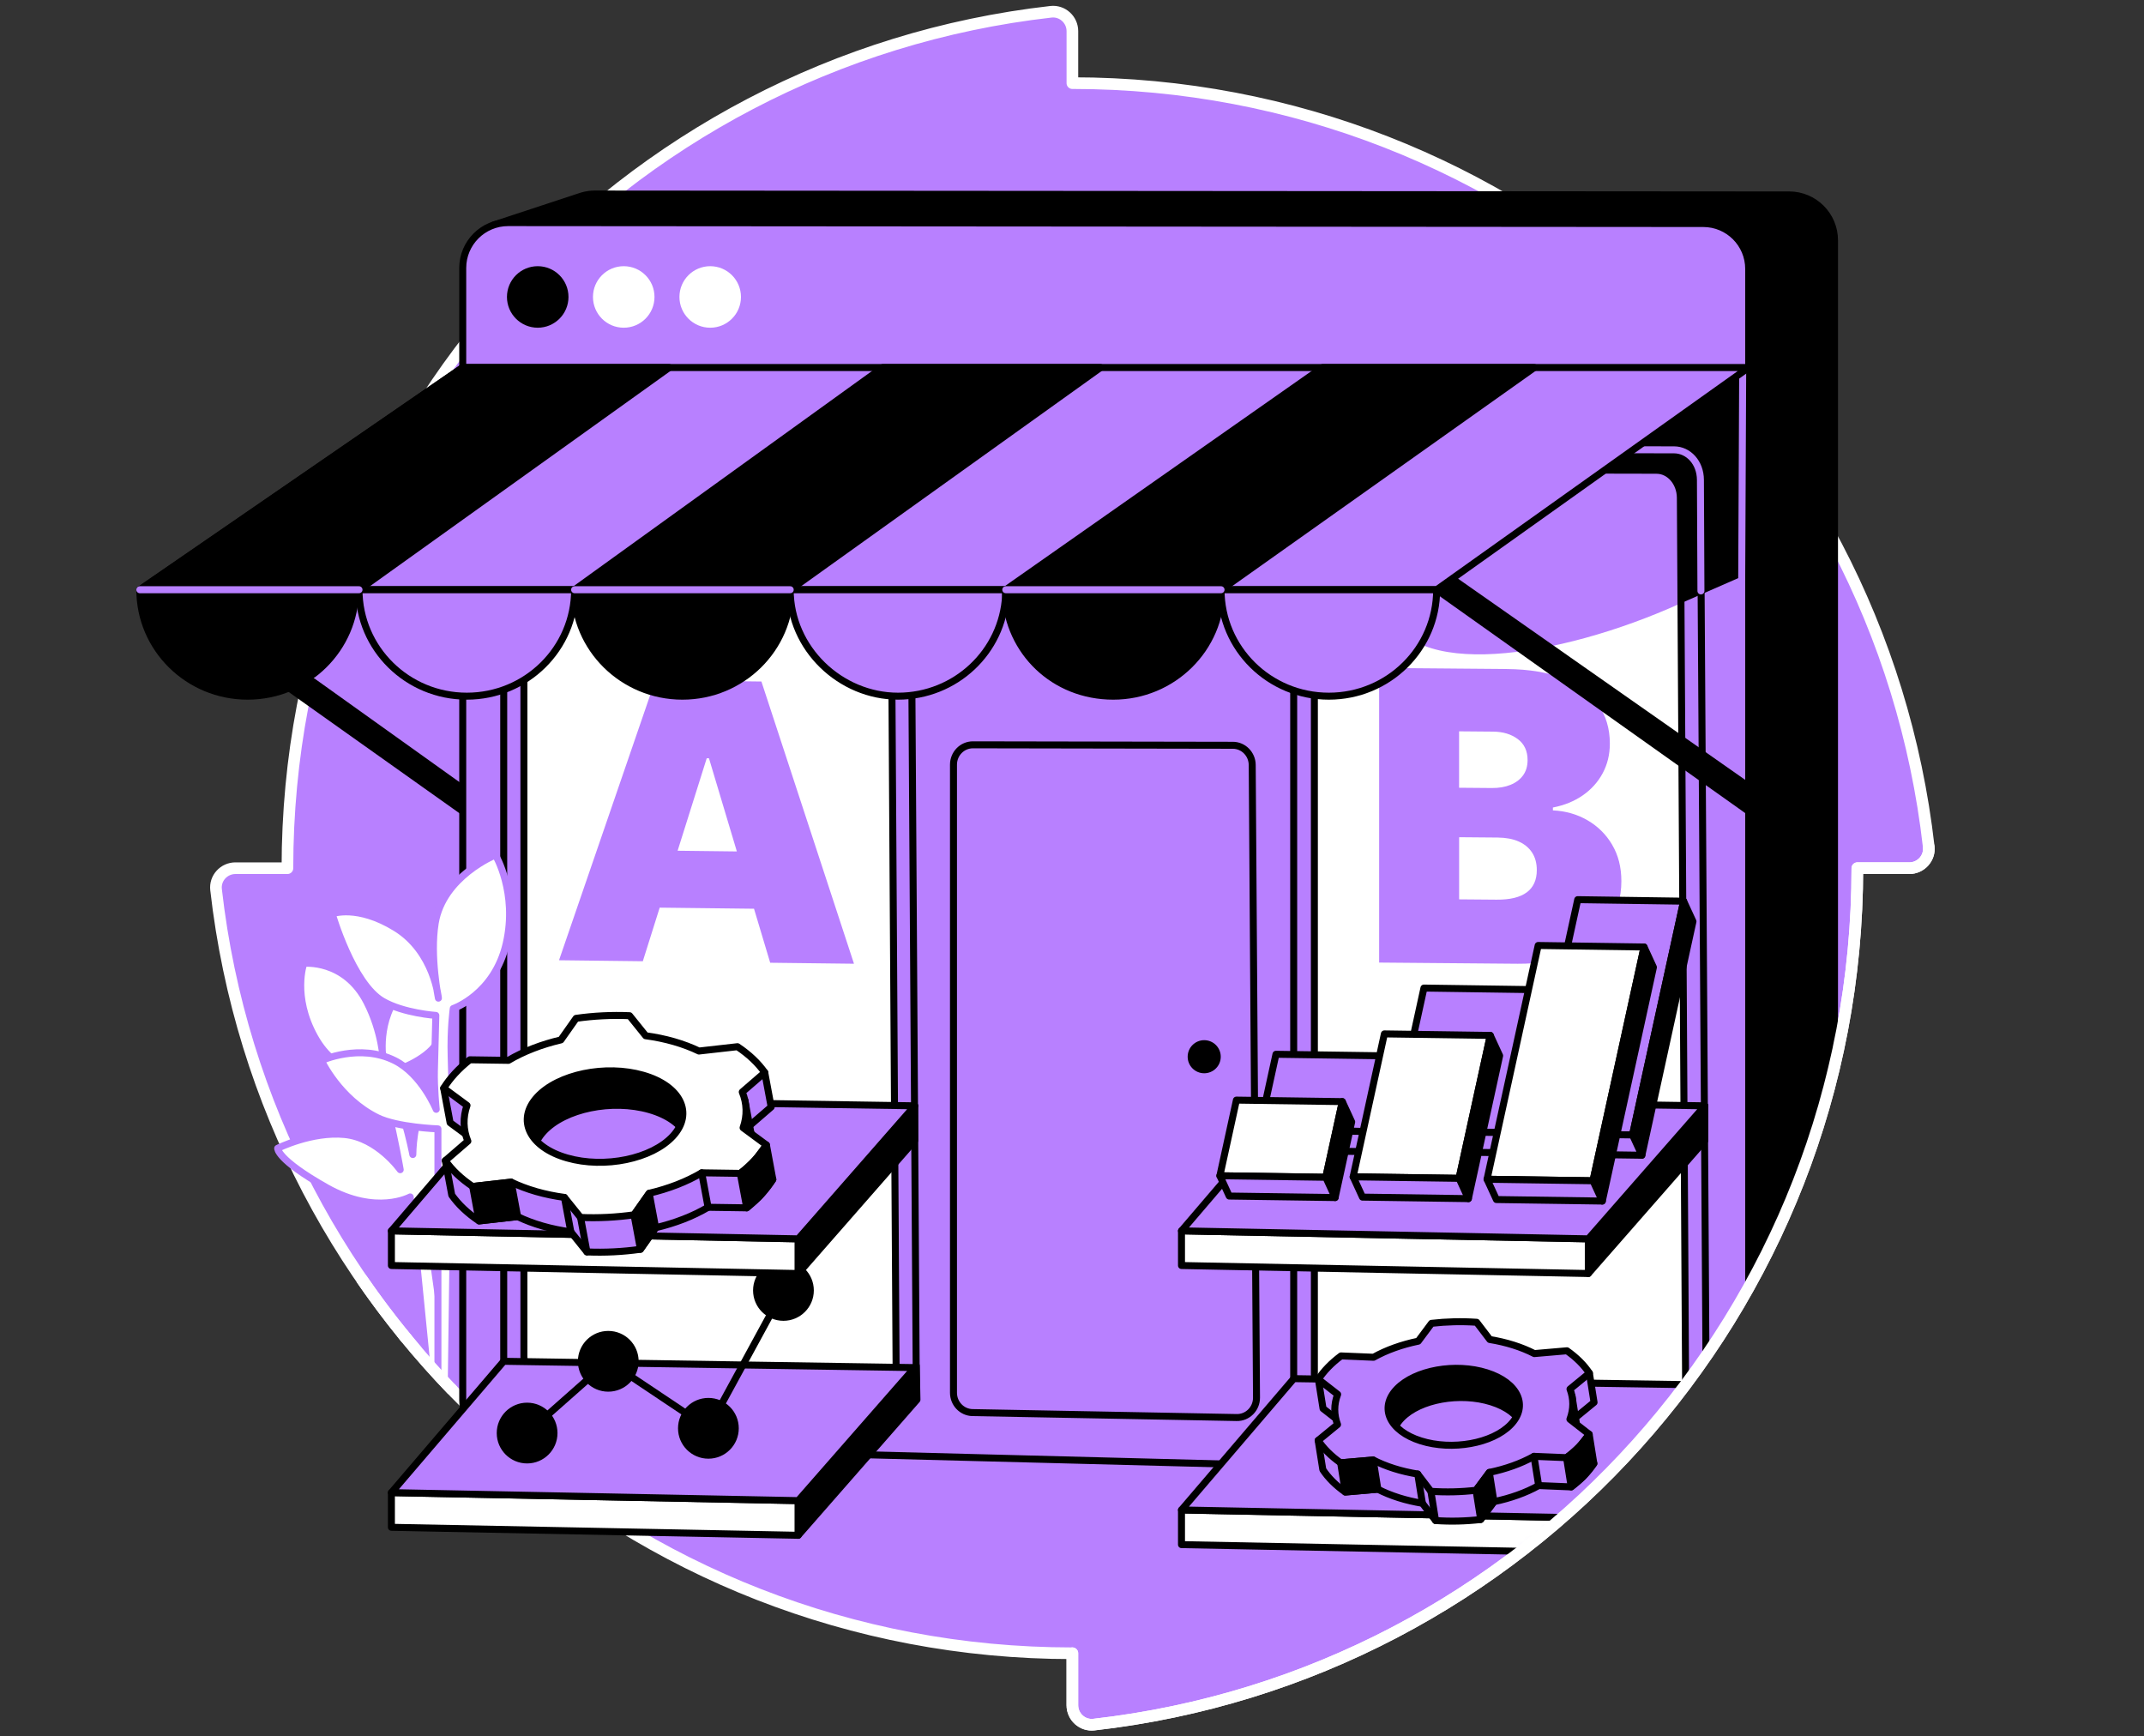 <svg width="368" height="298" viewBox="0 0 368 298" fill="none" xmlns="http://www.w3.org/2000/svg">
<rect x="0" y="0" width="368" height="298" fill="#333333" stroke="none"/>
<path d="M184.067 14.27V5.347C184.067 3.37 182.349 1.798 180.385 2.021C106.626 10.391 49.334 73 49.334 149H40.411C38.433 149 36.858 150.715 37.085 152.682C45.455 226.438 108.064 283.733 184.064 283.733V292.653C184.064 294.63 185.778 296.202 187.746 295.979C261.505 287.609 318.797 224.996 318.797 148.997H327.72C329.698 148.997 331.272 147.285 331.049 145.318C322.679 71.562 260.067 14.267 184.067 14.267" fill="#B880FF"/>
<path d="M184.067 14.27V5.347C184.067 3.37 182.349 1.798 180.385 2.021C106.626 10.391 49.334 73 49.334 149H40.411C38.433 149 36.858 150.715 37.085 152.682C45.455 226.438 108.064 283.733 184.064 283.733V292.653C184.064 294.63 185.778 296.202 187.746 295.979C261.505 287.609 318.797 224.996 318.797 148.997H327.72C329.698 148.997 331.272 147.285 331.049 145.318C322.679 71.562 260.067 14.267 184.067 14.267" stroke="white" stroke-width="2" stroke-linecap="round" stroke-linejoin="round"/>
<mask id="mask0_5403_1556" style="mask-type:alpha" maskUnits="userSpaceOnUse" x="20" y="2" width="312" height="294">
<path d="M260.5 21L184.067 5.347C184.067 3.37 182.349 1.798 180.385 2.021C106.626 10.391 20 39 20 115L40.411 149C38.433 149 35.274 209.032 35.5 211C43.87 284.756 108.064 283.733 184.064 283.733V292.653C184.064 294.63 185.778 296.202 187.746 295.979C261.505 287.609 318.797 224.996 318.797 148.997H327.72C329.698 148.997 331.272 147.285 331.049 145.318C322.679 71.562 348 16.5 260.5 21Z" fill="#C7FA73"/>
</mask>
<g mask="url(#mask0_5403_1556)">
<path d="M73.195 233.5L70.408 205.416C70.408 205.416 64.618 208.652 56.042 203.812C47.462 198.971 47.659 197.073 47.659 197.073C47.659 197.073 53.508 194.15 59.162 194.706C64.815 195.262 68.694 200.745 68.694 200.745C68.694 200.745 67.741 195.238 66.666 191.06C65.594 186.882 64.032 184.182 64.032 184.182C64.032 184.182 57.916 184.991 54.018 177.972C50.119 170.954 52.14 165.337 52.14 165.337C52.14 165.337 59.158 164.558 62.96 171.966C65.604 177.117 65.787 182.017 65.787 182.017C65.787 182.017 64.422 174.972 69.103 169.815C73.781 164.658 77.876 165.018 77.876 165.018C77.876 165.018 77.876 176.211 74.144 180.093C71.567 182.773 66.663 184.185 66.663 184.185C66.663 184.185 68.71 190.134 69.489 192.605C70.268 195.075 70.858 198.142 70.858 198.142C70.858 198.142 70.858 191.936 73.195 189.069C75.535 186.202 83.919 184.544 83.919 184.544C83.919 184.544 84.205 195.168 80.187 198.395C77.523 200.532 72.742 204.79 72.742 204.79L77.5 238.5" fill="white"/>
<path d="M73.195 233.5L70.408 205.416C70.408 205.416 64.618 208.652 56.042 203.812C47.462 198.971 47.659 197.073 47.659 197.073C47.659 197.073 53.508 194.15 59.162 194.706C64.815 195.262 68.694 200.745 68.694 200.745C68.694 200.745 67.741 195.238 66.666 191.06C65.594 186.882 64.032 184.182 64.032 184.182C64.032 184.182 57.916 184.991 54.018 177.972C50.119 170.954 52.14 165.337 52.14 165.337C52.14 165.337 59.158 164.558 62.96 171.966C65.604 177.117 65.787 182.017 65.787 182.017C65.787 182.017 64.422 174.972 69.103 169.815C73.781 164.658 77.876 165.018 77.876 165.018C77.876 165.018 77.876 176.211 74.144 180.093C71.567 182.773 66.663 184.185 66.663 184.185C66.663 184.185 68.71 190.134 69.489 192.605C70.268 195.075 70.858 198.142 70.858 198.142C70.858 198.142 70.858 191.936 73.195 189.069C75.535 186.202 83.919 184.544 83.919 184.544C83.919 184.544 84.205 195.168 80.187 198.395C77.523 200.532 72.742 204.79 72.742 204.79L77.5 238.5" stroke="#B880FF" stroke-width="1.2" stroke-linecap="round" stroke-linejoin="round"/>
<path d="M307.097 33.457L102.101 33.3C101.348 33.3 100.626 33.41 99.936 33.61H99.93L99.877 33.627C99.78 33.657 99.687 33.687 99.594 33.72L84.731 38.614L94.873 38.188C94.513 39.084 94.31 40.062 94.31 41.088V235.254C94.31 239.476 97.676 242.928 101.894 243.038L292.445 247.959L295.281 252.807L309.171 248.049C309.471 247.966 309.764 247.866 310.047 247.749L310.07 247.743H310.067C312.884 246.574 314.878 243.801 314.878 240.548V41.241C314.878 36.943 311.395 33.457 307.097 33.454V33.457Z" fill="black" stroke="black" stroke-width="1.2" stroke-linecap="round" stroke-linejoin="round"/>
<path d="M25.864 101.21L79.424 139.231V135.366L28.997 99.325L25.864 101.21Z" fill="black" stroke="black" stroke-width="1.2" stroke-linecap="round" stroke-linejoin="round"/>
<path d="M292.362 38.361L87.222 38.205C82.917 38.205 79.424 41.691 79.424 45.995V240.285C79.424 244.51 82.79 247.966 87.015 248.075L292.155 253.373C296.537 253.486 300.149 249.967 300.149 245.582V46.152C300.149 41.85 296.663 38.364 292.362 38.361V38.361Z" fill="#B880FF" stroke="black" stroke-width="1.2" stroke-linecap="round" stroke-linejoin="round"/>
<path d="M92.296 56.243C95.212 56.243 97.576 53.879 97.576 50.963C97.576 48.047 95.212 45.683 92.296 45.683C89.379 45.683 87.015 48.047 87.015 50.963C87.015 53.879 89.379 56.243 92.296 56.243Z" fill="black"/>
<path d="M151.738 73.986L91.007 73.869C88.497 73.866 86.459 76.087 86.459 78.83V235.867C86.459 238.55 88.41 240.744 90.864 240.824L152.597 242.832C155.168 242.915 157.292 240.651 157.272 237.838L156.27 78.91C156.253 76.186 154.229 73.989 151.738 73.982V73.986Z" fill="#B880FF" stroke="black" stroke-width="1.2" stroke-linecap="round" stroke-linejoin="round"/>
<path d="M287.331 77.202L280.442 77.188L226.599 77.085C224.089 77.082 222.052 79.303 222.052 82.046V239.083C222.052 241.766 224.003 243.96 226.456 244.04L288.19 246.048C290.76 246.131 292.864 241.054 292.864 241.054L291.952 96.542L291.862 82.126C291.845 79.403 289.821 77.205 287.331 77.198V77.202Z" fill="#B880FF" stroke="black" stroke-width="1.2" stroke-linecap="round" stroke-linejoin="round"/>
<path d="M107.058 56.243C109.975 56.243 112.339 53.879 112.339 50.963C112.339 48.047 109.975 45.683 107.058 45.683C104.142 45.683 101.778 48.047 101.778 50.963C101.778 53.879 104.142 56.243 107.058 56.243Z" fill="white"/>
<path d="M148.812 82.252L94.027 82.143C91.763 82.139 89.925 84.204 89.925 86.757V232.777C89.925 235.271 91.686 237.315 93.9 237.388L149.588 239.253C151.908 239.329 153.823 237.225 153.806 234.612L152.9 86.837C152.884 84.303 151.059 82.259 148.812 82.256V82.252Z" fill="white" stroke="black" stroke-width="1.2" stroke-linecap="round" stroke-linejoin="round"/>
<path d="M288.523 103.521L300.152 98.43V63.075L273.421 82.216L288.523 103.521Z" fill="black"/>
<path d="M121.901 56.243C124.817 56.243 127.181 53.879 127.181 50.963C127.181 48.047 124.817 45.683 121.901 45.683C118.984 45.683 116.62 48.047 116.62 50.963C116.62 53.879 118.984 56.243 121.901 56.243Z" fill="white"/>
<path d="M284.338 80.704L229.693 80.591C227.432 80.588 225.601 82.715 225.601 85.345V235.863C225.601 238.434 227.355 240.541 229.566 240.618L285.114 242.542C287.427 242.622 289.335 240.451 289.322 237.758L288.42 85.429C288.403 82.818 286.585 80.711 284.341 80.708L284.338 80.704Z" fill="white"/>
<path d="M288.523 103.521C267.211 113.179 241.578 116.745 238.259 104.446L261.651 81.42L273 80.5H283L286.5 81.42L288 83.5L288.523 103.521Z" fill="#B880FF"/>
<path d="M284.338 80.704L229.693 80.591C227.432 80.588 225.601 82.715 225.601 85.345V235.863C225.601 238.434 227.355 240.541 229.566 240.618L285.114 242.542C287.427 242.622 289.335 240.451 289.322 237.758L288.42 85.429C288.403 82.818 286.585 80.711 284.341 80.708L284.338 80.704Z" stroke="black" stroke-width="1.2" stroke-linecap="round" stroke-linejoin="round"/>
<path d="M112.472 116.745L95.951 164.798L110.334 164.968L113.231 155.769L129.421 155.958L132.198 165.227L146.581 165.397L130.69 116.961L112.472 116.748V116.745ZM116.307 146.003L121.304 130.136H121.687L126.475 146.123L116.307 146.003V146.003Z" fill="#B880FF"/>
<path d="M276.717 144.978C275.665 143.2 274.246 141.795 272.468 140.77C270.691 139.741 268.716 139.178 266.542 139.078V138.586C268.5 138.206 270.211 137.51 271.676 136.495C273.141 135.479 274.28 134.207 275.095 132.686C275.911 131.161 276.317 129.47 276.317 127.612C276.317 125.045 275.645 122.808 274.306 120.903C272.965 118.999 270.98 117.517 268.357 116.459C265.733 115.4 262.494 114.854 258.642 114.82L236.718 114.634V165.197L260.516 165.4C264.185 165.43 267.348 164.841 269.998 163.629C272.648 162.417 274.692 160.739 276.134 158.595C277.576 156.451 278.295 153.997 278.295 151.231C278.295 148.843 277.769 146.763 276.713 144.985L276.717 144.978ZM250.448 125.511L256.274 125.561C257.986 125.574 259.401 126.004 260.519 126.843C261.638 127.682 262.197 128.887 262.197 130.449C262.197 131.484 261.938 132.36 261.418 133.072C260.899 133.785 260.18 134.324 259.257 134.697C258.335 135.07 257.273 135.25 256.071 135.24L250.441 135.193V125.514L250.448 125.511ZM262.051 153.148C260.899 154.004 259.171 154.42 256.867 154.4L250.448 154.347V143.683L257.063 143.739C258.462 143.753 259.66 143.976 260.656 144.412C261.651 144.848 262.42 145.481 262.963 146.306C263.506 147.135 263.779 148.141 263.779 149.326C263.779 151.021 263.203 152.296 262.051 153.152V153.148Z" fill="#B880FF"/>
<path d="M211.604 127.905L166.997 127.825C165.152 127.825 163.657 129.346 163.657 131.231V239.026C163.657 240.867 165.092 242.376 166.894 242.429L212.236 243.278C214.124 243.334 215.682 241.78 215.669 239.852L214.933 131.288C214.92 129.42 213.435 127.908 211.604 127.905V127.905Z" fill="#B880FF" stroke="black" stroke-width="1.2" stroke-linecap="round" stroke-linejoin="round"/>
<path d="M246.589 101.21L300.149 139.231V134.993L249.236 99.325L246.589 101.21Z" fill="black" stroke="black" stroke-width="1.2" stroke-linecap="round" stroke-linejoin="round"/>
<path d="M206.693 184.195C208.261 184.195 209.533 182.923 209.533 181.355C209.533 179.786 208.261 178.515 206.693 178.515C205.125 178.515 203.853 179.786 203.853 181.355C203.853 182.923 205.125 184.195 206.693 184.195Z" fill="black"/>
<path d="M137.009 257.538V263.487L67.182 262.116V256.163L137.009 257.538Z" fill="white" stroke="black" stroke-width="1.2" stroke-linecap="round" stroke-linejoin="round"/>
<path d="M157.272 234.399L157.388 240.218L137.009 263.487V257.538L157.272 234.399Z" fill="black" stroke="black" stroke-width="1.2" stroke-linecap="round" stroke-linejoin="round"/>
<path d="M86.456 233.626L157.002 234.708L137.009 257.538L67.182 256.163L86.456 233.626Z" fill="#B880FF" stroke="black" stroke-width="1.2" stroke-linecap="round" stroke-linejoin="round"/>
<path d="M272.622 260.511V266.46L292.864 243.344V237.395L272.622 260.511Z" fill="black" stroke="black" stroke-width="1.2" stroke-linecap="round" stroke-linejoin="round"/>
<path d="M202.794 259.139V265.089L272.622 266.46V260.511L202.794 259.139Z" fill="white" stroke="black" stroke-width="1.2" stroke-linecap="round" stroke-linejoin="round"/>
<path d="M222.068 236.603L292.614 237.681L272.622 260.511L202.794 259.139L222.068 236.603Z" fill="#B880FF" stroke="black" stroke-width="1.2" stroke-linecap="round" stroke-linejoin="round"/>
<path d="M270.278 243.408L273.607 240.677L272.808 235.667L264.158 237.321C263.083 236.769 261.891 236.279 260.579 235.863C259.267 235.447 257.902 235.134 256.514 234.908L254.257 231.948C251.67 231.768 249.056 231.835 246.509 232.128L244.228 235.191C241.415 235.773 238.788 236.705 236.558 237.951L230.974 237.721C230.768 237.874 230.565 238.034 230.368 238.194L226.29 236.725L227.089 241.736L230.398 244.316C229.736 246.058 229.752 247.826 230.382 249.494L229.642 250.1L226.253 247.213L227.052 252.224C227.971 253.612 229.266 254.911 230.908 256.066L236.501 255.583C237.576 256.136 238.768 256.625 240.08 257.041C241.392 257.458 242.757 257.77 244.145 257.997L246.403 260.957C248.99 261.136 251.603 261.07 254.15 260.777L256.431 257.714C259.244 257.131 261.871 256.199 264.102 254.954L269.685 255.184C270.487 254.584 271.226 253.942 271.889 253.259C272.552 252.577 273.111 251.877 273.574 251.168L270.264 248.588C270.927 246.847 270.91 245.079 270.281 243.411L270.278 243.408ZM260.08 249.527C256.953 252.753 250.055 253.992 244.671 252.294C239.288 250.592 237.453 246.6 240.58 243.371C243.706 240.145 250.604 238.906 255.988 240.604C261.371 242.305 263.206 246.297 260.08 249.527Z" fill="#B880FF" stroke="black" stroke-width="1.2" stroke-linecap="round" stroke-linejoin="round"/>
<path d="M269.821 239.582L270.51 243.927L270.7 245.125L269.465 243.574L269.821 239.582Z" fill="black" stroke="black" stroke-width="1.2" stroke-linecap="round" stroke-linejoin="round"/>
<path d="M272.771 246.151L269.462 243.571C270.124 241.829 270.108 240.062 269.478 238.394L272.808 235.663C271.889 234.275 270.594 232.977 268.952 231.821L263.359 232.304C262.284 231.751 261.092 231.262 259.78 230.846C258.468 230.43 257.103 230.117 255.715 229.89L253.457 226.93C250.871 226.751 248.257 226.817 245.71 227.11L243.429 230.173C240.616 230.756 237.989 231.688 235.758 232.933L230.175 232.704C229.373 233.303 228.634 233.945 227.971 234.628C227.309 235.31 226.749 236.01 226.286 236.719L229.596 239.299C228.933 241.04 228.95 242.808 229.579 244.476L226.25 247.206C227.169 248.595 228.464 249.893 230.105 251.048L235.699 250.566C236.774 251.118 237.966 251.608 239.278 252.024C240.589 252.44 241.954 252.753 243.343 252.98L245.6 255.939C248.187 256.119 250.801 256.053 253.348 255.76L255.628 252.697C258.442 252.114 261.068 251.182 263.299 249.936L268.882 250.166C269.685 249.567 270.424 248.924 271.087 248.242C271.749 247.559 272.308 246.86 272.771 246.151ZM243.869 247.28C238.485 245.578 236.651 241.586 239.777 238.357C242.903 235.131 249.802 233.892 255.185 235.59C260.569 237.291 262.404 241.283 259.277 244.513C256.151 247.739 249.252 248.978 243.869 247.28Z" fill="#B880FF" stroke="black" stroke-width="1.2" stroke-linecap="round" stroke-linejoin="round"/>
<path d="M236.498 255.576L235.699 250.566L230.109 251.048L230.904 256.059L236.498 255.576Z" fill="black" stroke="black" stroke-width="1.2" stroke-linecap="round" stroke-linejoin="round"/>
<path d="M243.346 252.979L244.142 257.99" stroke="black" stroke-width="1.2" stroke-linecap="round" stroke-linejoin="round"/>
<path d="M245.604 255.939L246.399 260.95" stroke="black" stroke-width="1.2" stroke-linecap="round" stroke-linejoin="round"/>
<path d="M254.147 260.774L253.351 255.76L255.628 252.7L256.427 257.711L254.147 260.774Z" fill="black" stroke="black" stroke-width="1.2" stroke-linecap="round" stroke-linejoin="round"/>
<path d="M263.299 249.937L264.098 254.951" stroke="black" stroke-width="1.2" stroke-linecap="round" stroke-linejoin="round"/>
<path d="M272.771 246.151L273.57 251.162C273.57 251.162 272.069 253.096 271.603 253.536C271.137 253.975 269.682 255.174 269.682 255.174L268.883 250.163C268.883 250.163 270.511 249.034 271.403 247.902C272.295 246.767 272.771 246.148 272.771 246.148V246.151Z" fill="black" stroke="black" stroke-width="1.2" stroke-linecap="round" stroke-linejoin="round"/>
<path d="M239.561 244.756C239.561 244.756 240.023 241.137 248.666 239.952C257.309 238.766 260.209 243.028 260.209 243.028C260.209 243.028 262.067 241.117 259.087 237.701C256.108 234.288 248.899 234.501 245.84 235.231C242.783 235.96 241.129 237.135 239.78 238.357C238.432 239.579 238.305 240.761 238.259 242.036C238.212 243.311 239.557 244.753 239.557 244.753L239.561 244.756Z" fill="black"/>
<path d="M77.44 238.5L77.979 198.641C77.979 198.641 84.755 199.5 92.452 191.649C100.15 183.798 99.351 181.827 99.351 181.827C99.351 181.827 92.176 180.506 86.286 182.856C80.396 185.207 77.733 192.668 77.733 192.668C77.733 192.668 77.586 186.179 77.44 181.365C77.293 176.55 77.799 173.081 77.799 173.081C77.799 173.081 84.878 170.657 86.885 161.924C88.89 153.191 85.038 146.732 85.038 146.732C85.038 146.732 76.008 150.395 74.7 158.429C73.771 164.132 75.249 171.303 75.249 171.303C75.249 171.303 74.53 163.326 67.915 159.248C61.299 155.169 57.021 156.824 57.021 156.824C57.021 156.824 60.49 168.826 65.694 171.829C69.286 173.904 74.806 174.266 74.806 174.266C74.806 174.266 74.63 180.909 74.56 183.798C74.49 186.688 74.876 190.381 74.876 190.381C74.876 190.381 72.426 184.354 67.745 182.014C61.719 179.001 55.17 182.014 55.17 182.014C55.17 182.014 58.193 188.579 64.785 191.819C68.207 193.497 75.166 193.737 75.166 193.737V236" fill="white"/>
<path d="M77.44 238.5L77.979 198.641C77.979 198.641 84.755 199.5 92.452 191.649C100.15 183.798 99.351 181.827 99.351 181.827C99.351 181.827 92.176 180.506 86.286 182.856C80.396 185.207 77.733 192.668 77.733 192.668C77.733 192.668 77.586 186.179 77.44 181.365C77.293 176.55 77.799 173.081 77.799 173.081C77.799 173.081 84.878 170.657 86.885 161.924C88.89 153.191 85.038 146.732 85.038 146.732C85.038 146.732 76.008 150.395 74.7 158.429C73.771 164.132 75.249 171.303 75.249 171.303C75.249 171.303 74.53 163.326 67.915 159.248C61.299 155.169 57.021 156.824 57.021 156.824C57.021 156.824 60.49 168.826 65.694 171.829C69.286 173.904 74.806 174.266 74.806 174.266C74.806 174.266 74.63 180.909 74.56 183.798C74.49 186.688 74.876 190.381 74.876 190.381C74.876 190.381 72.426 184.354 67.745 182.014C61.719 179.001 55.17 182.014 55.17 182.014C55.17 182.014 58.193 188.579 64.785 191.819C68.207 193.497 75.166 193.737 75.166 193.737V236" stroke="#B880FF" stroke-width="1.2" stroke-linecap="round" stroke-linejoin="round"/>
<path d="M272.622 212.611V218.56L292.615 195.731V189.781L272.622 212.611Z" fill="black" stroke="black" stroke-width="1.2" stroke-linecap="round" stroke-linejoin="round"/>
<path d="M202.794 211.239V217.189L272.622 218.561V212.611L202.794 211.239Z" fill="white" stroke="black" stroke-width="1.2" stroke-linecap="round" stroke-linejoin="round"/>
<path d="M222.068 188.703L292.614 189.781L272.622 212.611L202.794 211.239L222.068 188.703Z" fill="#B880FF" stroke="black" stroke-width="1.2" stroke-linecap="round" stroke-linejoin="round"/>
<path d="M234.347 194.18L216.168 193.92L219.008 180.935L237.187 181.195L234.347 194.18Z" fill="#B880FF" stroke="black" stroke-width="1.2" stroke-linecap="round" stroke-linejoin="round"/>
<path d="M257.22 194.363L239.041 194.103L244.405 169.572L262.583 169.832L257.22 194.363Z" fill="#B880FF" stroke="black" stroke-width="1.2" stroke-linecap="round" stroke-linejoin="round"/>
<path d="M280.209 194.779L262.031 194.519L270.8 154.4L288.979 154.66L280.209 194.779Z" fill="#B880FF" stroke="black" stroke-width="1.2" stroke-linecap="round" stroke-linejoin="round"/>
<path d="M280.209 194.779L281.814 198.261L290.584 158.142L288.979 154.66L280.209 194.779Z" fill="black" stroke="black" stroke-width="1.2" stroke-linecap="round" stroke-linejoin="round"/>
<path d="M262.583 169.832L264.185 173.315L258.824 197.845L257.22 194.363L262.583 169.832Z" fill="black" stroke="black" stroke-width="1.2" stroke-linecap="round" stroke-linejoin="round"/>
<path d="M237.187 181.195L238.788 184.678L235.952 197.662L234.347 194.18L237.187 181.195Z" fill="black" stroke="black" stroke-width="1.2" stroke-linecap="round" stroke-linejoin="round"/>
<path d="M216.168 193.92L217.773 197.402L235.952 197.662L234.347 194.18L216.168 193.92Z" fill="#B880FF" stroke="black" stroke-width="1.2" stroke-linecap="round" stroke-linejoin="round"/>
<path d="M239.041 194.103L240.646 197.586L258.824 197.845L257.22 194.363L239.041 194.103Z" fill="#B880FF" stroke="black" stroke-width="1.2" stroke-linecap="round" stroke-linejoin="round"/>
<path d="M262.031 194.519L263.636 198.002L281.814 198.262L280.209 194.779L262.031 194.519Z" fill="#B880FF" stroke="black" stroke-width="1.2" stroke-linecap="round" stroke-linejoin="round"/>
<path d="M227.562 202.044L209.383 201.784L212.22 188.8L230.398 189.059L227.562 202.044Z" fill="white" stroke="black" stroke-width="1.2" stroke-linecap="round" stroke-linejoin="round"/>
<path d="M250.435 202.227L232.256 201.967L237.616 177.437L255.795 177.696L250.435 202.227Z" fill="white" stroke="black" stroke-width="1.2" stroke-linecap="round" stroke-linejoin="round"/>
<path d="M273.421 202.643L255.242 202.383L264.012 162.264L282.19 162.524L273.421 202.643Z" fill="white" stroke="black" stroke-width="1.2" stroke-linecap="round" stroke-linejoin="round"/>
<path d="M273.421 202.643L275.025 206.125L283.795 166.006L282.19 162.524L273.421 202.643Z" fill="black" stroke="black" stroke-width="1.2" stroke-linecap="round" stroke-linejoin="round"/>
<path d="M255.795 177.696L257.4 181.179L252.036 205.709L250.435 202.227L255.795 177.696Z" fill="black" stroke="black" stroke-width="1.2" stroke-linecap="round" stroke-linejoin="round"/>
<path d="M230.398 189.059L232.003 192.542L229.163 205.526L227.562 202.044L230.398 189.059Z" fill="black" stroke="black" stroke-width="1.2" stroke-linecap="round" stroke-linejoin="round"/>
<path d="M209.383 201.784L210.985 205.266L229.163 205.526L227.562 202.044L209.383 201.784Z" fill="#B880FF" stroke="black" stroke-width="1.2" stroke-linecap="round" stroke-linejoin="round"/>
<path d="M232.256 201.967L233.858 205.45L252.036 205.71L250.435 202.227L232.256 201.967Z" fill="#B880FF" stroke="black" stroke-width="1.2" stroke-linecap="round" stroke-linejoin="round"/>
<path d="M255.242 202.383L256.847 205.866L275.025 206.126L273.421 202.643L255.242 202.383Z" fill="#B880FF" stroke="black" stroke-width="1.2" stroke-linecap="round" stroke-linejoin="round"/>
<path d="M90.474 245.941L104.404 233.626L121.591 245.126L134.472 221.464" stroke="black" stroke-width="1.2" stroke-linecap="round" stroke-linejoin="round"/>
<path d="M90.474 250.556C93.023 250.556 95.089 248.49 95.089 245.942C95.089 243.393 93.023 241.327 90.474 241.327C87.926 241.327 85.86 243.393 85.86 245.942C85.86 248.49 87.926 250.556 90.474 250.556Z" fill="black" stroke="black" stroke-width="1.2" stroke-linecap="round" stroke-linejoin="round"/>
<path d="M104.405 238.241C106.953 238.241 109.019 236.175 109.019 233.626C109.019 231.078 106.953 229.012 104.405 229.012C101.856 229.012 99.79 231.078 99.79 233.626C99.79 236.175 101.856 238.241 104.405 238.241Z" fill="black" stroke="black" stroke-width="1.2" stroke-linecap="round" stroke-linejoin="round"/>
<path d="M121.591 249.741C124.139 249.741 126.205 247.675 126.205 245.126C126.205 242.577 124.139 240.511 121.591 240.511C119.042 240.511 116.976 242.577 116.976 245.126C116.976 247.675 119.042 249.741 121.591 249.741Z" fill="black" stroke="black" stroke-width="1.2" stroke-linecap="round" stroke-linejoin="round"/>
<path d="M134.472 226.078C137.021 226.078 139.087 224.012 139.087 221.464C139.087 218.915 137.021 216.849 134.472 216.849C131.924 216.849 129.858 218.915 129.858 221.464C129.858 224.012 131.924 226.078 134.472 226.078Z" fill="black" stroke="black" stroke-width="1.2" stroke-linecap="round" stroke-linejoin="round"/>
<path d="M137.009 212.611V218.561L67.182 217.189V211.239L137.009 212.611Z" fill="white" stroke="black" stroke-width="1.2" stroke-linecap="round" stroke-linejoin="round"/>
<path d="M157.002 189.781V195.731L137.009 218.56V212.611L157.002 189.781Z" fill="black" stroke="black" stroke-width="1.2" stroke-linecap="round" stroke-linejoin="round"/>
<path d="M86.456 188.703L157.002 189.781L137.009 212.611L67.182 211.239L86.456 188.703Z" fill="#B880FF" stroke="black" stroke-width="1.2" stroke-linecap="round" stroke-linejoin="round"/>
<path d="M128.503 193.32L132.365 189.981L131.263 184.065L121.061 186.292C119.773 185.673 118.345 185.127 116.773 184.674C115.205 184.225 113.577 183.892 111.922 183.669L109.156 180.229C106.083 180.096 102.986 180.256 99.977 180.682L97.37 184.381C94.053 185.16 90.967 186.345 88.364 187.89L81.738 187.794C81.498 187.983 81.262 188.177 81.032 188.373L76.155 186.758L77.257 192.675L81.259 195.628C80.53 197.712 80.6 199.806 81.402 201.764L80.543 202.506L76.438 199.187L77.54 205.103C78.672 206.718 80.247 208.216 82.228 209.538L88.84 208.792C90.128 209.411 91.556 209.957 93.128 210.41C94.696 210.86 96.324 211.193 97.979 211.416L100.746 214.855C103.819 214.988 106.915 214.828 109.925 214.402L112.532 210.703C115.848 209.924 118.934 208.739 121.538 207.194L128.163 207.291C129.099 206.555 129.954 205.769 130.717 204.94C131.479 204.111 132.122 203.265 132.648 202.413L128.646 199.46C129.375 197.376 129.305 195.281 128.503 193.324V193.32ZM116.603 200.888C112.998 204.81 104.861 206.491 98.425 204.644C91.989 202.796 89.695 198.118 93.298 194.196C96.903 190.274 105.04 188.593 111.476 190.441C117.912 192.288 120.206 196.966 116.603 200.888Z" fill="#B880FF" stroke="black" stroke-width="1.2" stroke-linecap="round" stroke-linejoin="round"/>
<path d="M127.843 188.802L128.799 193.93L129.062 195.341L127.547 193.544L127.843 188.802Z" fill="black" stroke="black" stroke-width="1.2" stroke-linecap="round" stroke-linejoin="round"/>
<path d="M131.549 196.497L127.547 193.544C128.276 191.459 128.206 189.365 127.404 187.408L131.266 184.068C130.134 182.453 128.559 180.955 126.578 179.634L119.966 180.379C118.677 179.76 117.249 179.214 115.678 178.761C114.11 178.312 112.482 177.979 110.827 177.756L108.06 174.316C104.987 174.183 101.891 174.343 98.881 174.769L96.274 178.468C92.958 179.247 89.872 180.433 87.268 181.977L80.643 181.881C79.707 182.617 78.851 183.402 78.089 184.231C77.327 185.06 76.684 185.906 76.158 186.758L80.16 189.712C79.431 191.796 79.501 193.89 80.303 195.848L76.441 199.187C77.573 200.802 79.148 202.3 81.129 203.622L87.741 202.876C89.029 203.495 90.458 204.041 92.029 204.494C93.597 204.943 95.225 205.276 96.88 205.499L99.647 208.939C102.72 209.072 105.816 208.912 108.826 208.486L111.433 204.787C114.749 204.008 117.835 202.823 120.439 201.278L127.064 201.374C128 200.639 128.855 199.853 129.618 199.024C130.38 198.195 131.023 197.349 131.549 196.497V196.497ZM97.326 198.727C90.891 196.88 88.597 192.202 92.199 188.28C95.805 184.358 103.942 182.677 110.377 184.524C116.813 186.372 119.107 191.05 115.505 194.972C111.899 198.894 103.762 200.575 97.326 198.727V198.727Z" fill="white" stroke="black" stroke-width="1.2" stroke-linecap="round" stroke-linejoin="round"/>
<path d="M88.843 208.792L87.741 202.876L81.129 203.622L82.228 209.538L88.843 208.792Z" fill="black" stroke="black" stroke-width="1.2" stroke-linecap="round" stroke-linejoin="round"/>
<path d="M96.877 205.5L97.979 211.416" stroke="black" stroke-width="1.2" stroke-linecap="round" stroke-linejoin="round"/>
<path d="M99.647 208.939L100.746 214.855" stroke="black" stroke-width="1.2" stroke-linecap="round" stroke-linejoin="round"/>
<path d="M109.925 214.402L108.823 208.486L111.43 204.787L112.532 210.703L109.925 214.402Z" fill="black" stroke="black" stroke-width="1.2" stroke-linecap="round" stroke-linejoin="round"/>
<path d="M120.439 201.278L121.537 207.194" stroke="black" stroke-width="1.2" stroke-linecap="round" stroke-linejoin="round"/>
<path d="M131.549 196.497L132.651 202.413C132.651 202.413 130.933 204.75 130.394 205.29C129.854 205.829 128.17 207.294 128.17 207.294L127.068 201.378C127.068 201.378 128.962 199.993 129.984 198.621C131.006 197.249 131.552 196.5 131.552 196.5L131.549 196.497Z" fill="black" stroke="black" stroke-width="1.2" stroke-linecap="round" stroke-linejoin="round"/>
<path d="M92.136 195.867C92.136 195.867 92.575 191.566 102.78 189.891C112.984 188.22 116.553 193.181 116.553 193.181C116.553 193.181 118.698 190.857 115.059 186.901C111.423 182.946 102.883 183.422 99.281 184.381C95.678 185.34 93.754 186.785 92.196 188.276C90.638 189.768 90.524 191.17 90.508 192.685C90.491 194.199 92.132 195.867 92.132 195.867H92.136Z" fill="black"/>
<path d="M291.952 101.416L291.865 82.349C291.846 79.406 289.825 77.209 287.331 77.202L280.442 77.189" stroke="#B880FF" stroke-width="1.2" stroke-linecap="round" stroke-linejoin="round"/>
<path d="M299.12 63.075L298.95 99.326" stroke="#B880FF" stroke-width="1.2" stroke-linecap="round" stroke-linejoin="round"/>
<path d="M300.152 63.075L246.589 101.21H24L48.92 84.067L79.421 63.075H300.152Z" fill="#B880FF" stroke="black" stroke-width="1.2" stroke-linecap="round" stroke-linejoin="round"/>
<path d="M61.006 101.21C61.006 111.301 52.723 119.478 42.501 119.478C32.28 119.478 24 111.301 24 101.21H61.006Z" fill="black" stroke="black" stroke-width="1.2" stroke-linecap="round" stroke-linejoin="round"/>
<path d="M98.628 101.21C98.628 111.301 90.345 119.478 80.127 119.478C69.909 119.478 61.622 111.301 61.622 101.21H98.628V101.21Z" fill="#B880FF" stroke="black" stroke-width="1.2" stroke-linecap="round" stroke-linejoin="round"/>
<path d="M135.634 101.21C135.634 111.301 127.351 119.478 117.129 119.478C106.908 119.478 98.628 111.301 98.628 101.21H135.634V101.21Z" fill="black" stroke="black" stroke-width="1.2" stroke-linecap="round" stroke-linejoin="round"/>
<path d="M172.607 102.195C172.088 111.831 164.017 119.478 154.132 119.478C144.247 119.478 135.631 111.301 135.631 101.21H172.574C172.574 101.543 172.584 101.873 172.607 102.195Z" fill="#B880FF" stroke="black" stroke-width="1.2" stroke-linecap="round" stroke-linejoin="round"/>
<path d="M209.583 101.21C209.583 111.301 201.3 119.478 191.082 119.478C180.864 119.478 173.123 111.831 172.607 102.195C172.624 101.873 172.634 101.543 172.634 101.21H209.583V101.21Z" fill="black" stroke="black" stroke-width="1.2" stroke-linecap="round" stroke-linejoin="round"/>
<path d="M246.589 101.21C246.589 111.301 238.306 119.478 228.084 119.478C217.863 119.478 209.583 111.301 209.583 101.21H246.589V101.21Z" fill="#B880FF" stroke="black" stroke-width="1.2" stroke-linecap="round" stroke-linejoin="round"/>
<path d="M209.583 101.21L263.356 63.075H227.019L172.634 101.21H209.583Z" fill="black" stroke="black" stroke-width="1.2" stroke-linecap="round" stroke-linejoin="round"/>
<path d="M135.634 101.21L188.901 63.075H151.522L98.628 101.21H135.634Z" fill="black" stroke="black" stroke-width="1.2" stroke-linecap="round" stroke-linejoin="round"/>
<path d="M61.622 101.21L114.875 63.075H79.421L24 101.21H61.622Z" fill="black" stroke="black" stroke-width="1.2" stroke-linecap="round" stroke-linejoin="round"/>
<path d="M172.634 101.21H209.583" stroke="#B880FF" stroke-width="1.2" stroke-linecap="round" stroke-linejoin="round"/>
<path d="M98.628 101.21H135.634" stroke="#B880FF" stroke-width="1.2" stroke-linecap="round" stroke-linejoin="round"/>
<path d="M24 101.21H61.622" stroke="#B880FF" stroke-width="1.2" stroke-linecap="round" stroke-linejoin="round"/>
</g>
<path d="M62.162 219.643C64.546 223.105 67.076 226.458 69.74 229.698" stroke="white" stroke-width="2" stroke-linecap="round" stroke-linejoin="round"/>
<path d="M77.5 238.415C74.593 235.397 71.813 232.256 69.169 229" stroke="white" stroke-width="2" stroke-linecap="round" stroke-linejoin="round"/>
<path d="M184.064 283.733V292.653C184.064 294.63 185.778 296.202 187.746 295.979C261.505 287.609 318.797 224.996 318.797 148.997H327.72C329.698 148.997 331.272 147.285 331.049 145.318" stroke="white" stroke-width="2" stroke-linecap="round" stroke-linejoin="round"/>
</svg>

